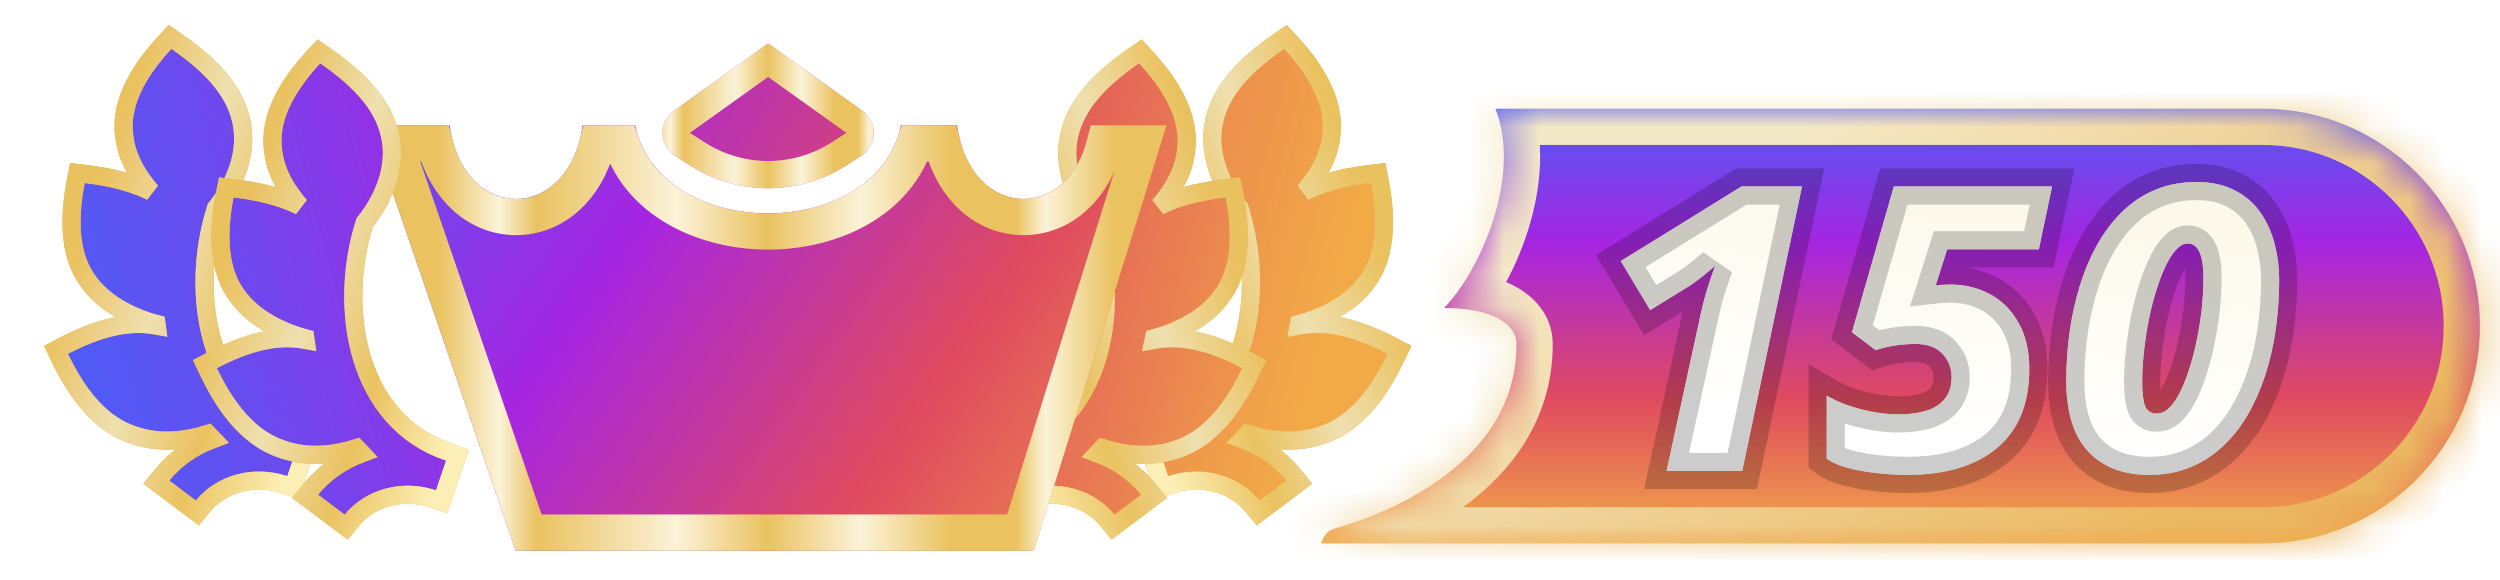 <svg width="69" height="16" viewBox="0 0 69 16" fill="none" xmlns="http://www.w3.org/2000/svg">
<path d="M3.437 3.819L3.437 3.819C3.411 3.632 3.372 3.302 3.506 2.847C3.638 2.395 3.935 1.838 4.546 1.177L4.694 1.017L4.872 1.141C5.91 1.861 6.564 2.596 6.691 3.521C6.767 4.07 6.626 4.575 6.446 4.966C6.282 5.325 6.079 5.601 5.959 5.75C5.584 6.928 5.527 8.299 5.882 9.48C6.239 10.67 7.008 11.654 8.285 12.084L8.292 12.087L8.3 12.09L8.301 12.09L8.519 12.179L8.444 12.402L8.166 13.222L8.086 13.458L7.849 13.379C7.014 13.098 6.112 13.346 5.599 13.973L5.447 14.159L5.255 14.015L4.522 13.463L4.314 13.307L4.478 13.105C4.849 12.652 5.332 12.322 5.868 12.122C5.822 12.075 5.776 12.027 5.732 11.978C5.242 12.133 4.481 12.277 3.719 12.021C3.533 11.959 3.209 11.843 2.832 11.525C2.458 11.208 2.043 10.702 1.649 9.874L1.546 9.656L1.76 9.544C2.707 9.054 3.529 8.839 4.324 8.986C4.322 8.971 4.319 8.957 4.317 8.942C4.235 8.921 4.146 8.895 4.049 8.862C3.573 8.702 2.927 8.395 2.498 7.848C2.376 7.692 2.182 7.423 2.068 6.963C1.954 6.507 1.922 5.878 2.092 5.004L2.136 4.775L2.367 4.803C3.215 4.904 3.787 5.095 4.173 5.289C3.852 4.924 3.52 4.418 3.437 3.819Z" fill="white"/>
<path d="M3.437 3.819L3.437 3.819C3.411 3.632 3.372 3.302 3.506 2.847C3.638 2.395 3.935 1.838 4.546 1.177L4.694 1.017L4.872 1.141C5.91 1.861 6.564 2.596 6.691 3.521C6.767 4.07 6.626 4.575 6.446 4.966C6.282 5.325 6.079 5.601 5.959 5.75C5.584 6.928 5.527 8.299 5.882 9.48C6.239 10.67 7.008 11.654 8.285 12.084L8.292 12.087L8.3 12.09L8.301 12.09L8.519 12.179L8.444 12.402L8.166 13.222L8.086 13.458L7.849 13.379C7.014 13.098 6.112 13.346 5.599 13.973L5.447 14.159L5.255 14.015L4.522 13.463L4.314 13.307L4.478 13.105C4.849 12.652 5.332 12.322 5.868 12.122C5.822 12.075 5.776 12.027 5.732 11.978C5.242 12.133 4.481 12.277 3.719 12.021C3.533 11.959 3.209 11.843 2.832 11.525C2.458 11.208 2.043 10.702 1.649 9.874L1.546 9.656L1.76 9.544C2.707 9.054 3.529 8.839 4.324 8.986C4.322 8.971 4.319 8.957 4.317 8.942C4.235 8.921 4.146 8.895 4.049 8.862C3.573 8.702 2.927 8.395 2.498 7.848C2.376 7.692 2.182 7.423 2.068 6.963C1.954 6.507 1.922 5.878 2.092 5.004L2.136 4.775L2.367 4.803C3.215 4.904 3.787 5.095 4.173 5.289C3.852 4.924 3.52 4.418 3.437 3.819Z" fill="url(#paint0_linear_28995_7452)"/>
<path d="M3.437 3.819L3.437 3.819C3.411 3.632 3.372 3.302 3.506 2.847C3.638 2.395 3.935 1.838 4.546 1.177L4.694 1.017L4.872 1.141C5.91 1.861 6.564 2.596 6.691 3.521C6.767 4.07 6.626 4.575 6.446 4.966C6.282 5.325 6.079 5.601 5.959 5.75C5.584 6.928 5.527 8.299 5.882 9.48C6.239 10.67 7.008 11.654 8.285 12.084L8.292 12.087L8.3 12.09L8.301 12.09L8.519 12.179L8.444 12.402L8.166 13.222L8.086 13.458L7.849 13.379C7.014 13.098 6.112 13.346 5.599 13.973L5.447 14.159L5.255 14.015L4.522 13.463L4.314 13.307L4.478 13.105C4.849 12.652 5.332 12.322 5.868 12.122C5.822 12.075 5.776 12.027 5.732 11.978C5.242 12.133 4.481 12.277 3.719 12.021C3.533 11.959 3.209 11.843 2.832 11.525C2.458 11.208 2.043 10.702 1.649 9.874L1.546 9.656L1.76 9.544C2.707 9.054 3.529 8.839 4.324 8.986C4.322 8.971 4.319 8.957 4.317 8.942C4.235 8.921 4.146 8.895 4.049 8.862C3.573 8.702 2.927 8.395 2.498 7.848C2.376 7.692 2.182 7.423 2.068 6.963C1.954 6.507 1.922 5.878 2.092 5.004L2.136 4.775L2.367 4.803C3.215 4.904 3.787 5.095 4.173 5.289C3.852 4.924 3.52 4.418 3.437 3.819Z" stroke="#E3B544" stroke-width="0.5"/>
<path d="M3.437 3.819L3.437 3.819C3.411 3.632 3.372 3.302 3.506 2.847C3.638 2.395 3.935 1.838 4.546 1.177L4.694 1.017L4.872 1.141C5.91 1.861 6.564 2.596 6.691 3.521C6.767 4.07 6.626 4.575 6.446 4.966C6.282 5.325 6.079 5.601 5.959 5.75C5.584 6.928 5.527 8.299 5.882 9.48C6.239 10.67 7.008 11.654 8.285 12.084L8.292 12.087L8.3 12.09L8.301 12.09L8.519 12.179L8.444 12.402L8.166 13.222L8.086 13.458L7.849 13.379C7.014 13.098 6.112 13.346 5.599 13.973L5.447 14.159L5.255 14.015L4.522 13.463L4.314 13.307L4.478 13.105C4.849 12.652 5.332 12.322 5.868 12.122C5.822 12.075 5.776 12.027 5.732 11.978C5.242 12.133 4.481 12.277 3.719 12.021C3.533 11.959 3.209 11.843 2.832 11.525C2.458 11.208 2.043 10.702 1.649 9.874L1.546 9.656L1.76 9.544C2.707 9.054 3.529 8.839 4.324 8.986C4.322 8.971 4.319 8.957 4.317 8.942C4.235 8.921 4.146 8.895 4.049 8.862C3.573 8.702 2.927 8.395 2.498 7.848C2.376 7.692 2.182 7.423 2.068 6.963C1.954 6.507 1.922 5.878 2.092 5.004L2.136 4.775L2.367 4.803C3.215 4.904 3.787 5.095 4.173 5.289C3.852 4.924 3.52 4.418 3.437 3.819Z" stroke="url(#paint1_linear_28995_7452)" stroke-width="0.5"/>
<path d="M36.734 3.819L36.734 3.819C36.76 3.632 36.799 3.302 36.665 2.847C36.533 2.395 36.237 1.838 35.625 1.177L35.477 1.017L35.299 1.141C34.261 1.861 33.607 2.596 33.48 3.521C33.404 4.07 33.546 4.575 33.725 4.966C33.89 5.325 34.092 5.601 34.213 5.75C34.587 6.928 34.644 8.299 34.289 9.48C33.932 10.67 33.163 11.654 31.886 12.084L31.879 12.087L31.872 12.09L31.87 12.09L31.652 12.179L31.728 12.402L32.005 13.222L32.086 13.458L32.322 13.379C33.157 13.098 34.06 13.346 34.572 13.973L34.724 14.159L34.916 14.015L35.65 13.463L35.858 13.307L35.693 13.105C35.323 12.652 34.839 12.322 34.304 12.122C34.35 12.075 34.395 12.027 34.439 11.978C34.929 12.133 35.691 12.277 36.452 12.021C36.638 11.959 36.962 11.843 37.339 11.525C37.714 11.208 38.129 10.702 38.522 9.874L38.626 9.656L38.411 9.544C37.464 9.054 36.643 8.839 35.847 8.986C35.85 8.971 35.852 8.957 35.855 8.942C35.937 8.921 36.026 8.895 36.122 8.862C36.598 8.702 37.245 8.395 37.673 7.848C37.795 7.692 37.989 7.423 38.104 6.963C38.217 6.507 38.249 5.878 38.08 5.004L38.035 4.775L37.805 4.803C36.956 4.904 36.385 5.095 35.998 5.289C36.32 4.924 36.652 4.418 36.734 3.819Z" fill="white"/>
<path d="M36.734 3.819L36.734 3.819C36.76 3.632 36.799 3.302 36.665 2.847C36.533 2.395 36.237 1.838 35.625 1.177L35.477 1.017L35.299 1.141C34.261 1.861 33.607 2.596 33.48 3.521C33.404 4.07 33.546 4.575 33.725 4.966C33.89 5.325 34.092 5.601 34.213 5.75C34.587 6.928 34.644 8.299 34.289 9.48C33.932 10.67 33.163 11.654 31.886 12.084L31.879 12.087L31.872 12.09L31.87 12.09L31.652 12.179L31.728 12.402L32.005 13.222L32.086 13.458L32.322 13.379C33.157 13.098 34.06 13.346 34.572 13.973L34.724 14.159L34.916 14.015L35.65 13.463L35.858 13.307L35.693 13.105C35.323 12.652 34.839 12.322 34.304 12.122C34.35 12.075 34.395 12.027 34.439 11.978C34.929 12.133 35.691 12.277 36.452 12.021C36.638 11.959 36.962 11.843 37.339 11.525C37.714 11.208 38.129 10.702 38.522 9.874L38.626 9.656L38.411 9.544C37.464 9.054 36.643 8.839 35.847 8.986C35.85 8.971 35.852 8.957 35.855 8.942C35.937 8.921 36.026 8.895 36.122 8.862C36.598 8.702 37.245 8.395 37.673 7.848C37.795 7.692 37.989 7.423 38.104 6.963C38.217 6.507 38.249 5.878 38.08 5.004L38.035 4.775L37.805 4.803C36.956 4.904 36.385 5.095 35.998 5.289C36.32 4.924 36.652 4.418 36.734 3.819Z" fill="url(#paint2_linear_28995_7452)"/>
<path d="M36.734 3.819L36.734 3.819C36.76 3.632 36.799 3.302 36.665 2.847C36.533 2.395 36.237 1.838 35.625 1.177L35.477 1.017L35.299 1.141C34.261 1.861 33.607 2.596 33.48 3.521C33.404 4.07 33.546 4.575 33.725 4.966C33.89 5.325 34.092 5.601 34.213 5.75C34.587 6.928 34.644 8.299 34.289 9.48C33.932 10.67 33.163 11.654 31.886 12.084L31.879 12.087L31.872 12.09L31.87 12.09L31.652 12.179L31.728 12.402L32.005 13.222L32.086 13.458L32.322 13.379C33.157 13.098 34.06 13.346 34.572 13.973L34.724 14.159L34.916 14.015L35.65 13.463L35.858 13.307L35.693 13.105C35.323 12.652 34.839 12.322 34.304 12.122C34.35 12.075 34.395 12.027 34.439 11.978C34.929 12.133 35.691 12.277 36.452 12.021C36.638 11.959 36.962 11.843 37.339 11.525C37.714 11.208 38.129 10.702 38.522 9.874L38.626 9.656L38.411 9.544C37.464 9.054 36.643 8.839 35.847 8.986C35.85 8.971 35.852 8.957 35.855 8.942C35.937 8.921 36.026 8.895 36.122 8.862C36.598 8.702 37.245 8.395 37.673 7.848C37.795 7.692 37.989 7.423 38.104 6.963C38.217 6.507 38.249 5.878 38.08 5.004L38.035 4.775L37.805 4.803C36.956 4.904 36.385 5.095 35.998 5.289C36.32 4.924 36.652 4.418 36.734 3.819Z" fill="url(#paint3_linear_28995_7452)"/>
<path d="M36.734 3.819L36.734 3.819C36.76 3.632 36.799 3.302 36.665 2.847C36.533 2.395 36.237 1.838 35.625 1.177L35.477 1.017L35.299 1.141C34.261 1.861 33.607 2.596 33.48 3.521C33.404 4.07 33.546 4.575 33.725 4.966C33.89 5.325 34.092 5.601 34.213 5.75C34.587 6.928 34.644 8.299 34.289 9.48C33.932 10.67 33.163 11.654 31.886 12.084L31.879 12.087L31.872 12.09L31.87 12.09L31.652 12.179L31.728 12.402L32.005 13.222L32.086 13.458L32.322 13.379C33.157 13.098 34.06 13.346 34.572 13.973L34.724 14.159L34.916 14.015L35.65 13.463L35.858 13.307L35.693 13.105C35.323 12.652 34.839 12.322 34.304 12.122C34.35 12.075 34.395 12.027 34.439 11.978C34.929 12.133 35.691 12.277 36.452 12.021C36.638 11.959 36.962 11.843 37.339 11.525C37.714 11.208 38.129 10.702 38.522 9.874L38.626 9.656L38.411 9.544C37.464 9.054 36.643 8.839 35.847 8.986C35.85 8.971 35.852 8.957 35.855 8.942C35.937 8.921 36.026 8.895 36.122 8.862C36.598 8.702 37.245 8.395 37.673 7.848C37.795 7.692 37.989 7.423 38.104 6.963C38.217 6.507 38.249 5.878 38.08 5.004L38.035 4.775L37.805 4.803C36.956 4.904 36.385 5.095 35.998 5.289C36.32 4.924 36.652 4.418 36.734 3.819Z" stroke="#E3B544" stroke-width="0.5"/>
<path d="M36.734 3.819L36.734 3.819C36.76 3.632 36.799 3.302 36.665 2.847C36.533 2.395 36.237 1.838 35.625 1.177L35.477 1.017L35.299 1.141C34.261 1.861 33.607 2.596 33.48 3.521C33.404 4.07 33.546 4.575 33.725 4.966C33.89 5.325 34.092 5.601 34.213 5.75C34.587 6.928 34.644 8.299 34.289 9.48C33.932 10.67 33.163 11.654 31.886 12.084L31.879 12.087L31.872 12.09L31.87 12.09L31.652 12.179L31.728 12.402L32.005 13.222L32.086 13.458L32.322 13.379C33.157 13.098 34.06 13.346 34.572 13.973L34.724 14.159L34.916 14.015L35.65 13.463L35.858 13.307L35.693 13.105C35.323 12.652 34.839 12.322 34.304 12.122C34.35 12.075 34.395 12.027 34.439 11.978C34.929 12.133 35.691 12.277 36.452 12.021C36.638 11.959 36.962 11.843 37.339 11.525C37.714 11.208 38.129 10.702 38.522 9.874L38.626 9.656L38.411 9.544C37.464 9.054 36.643 8.839 35.847 8.986C35.85 8.971 35.852 8.957 35.855 8.942C35.937 8.921 36.026 8.895 36.122 8.862C36.598 8.702 37.245 8.395 37.673 7.848C37.795 7.692 37.989 7.423 38.104 6.963C38.217 6.507 38.249 5.878 38.08 5.004L38.035 4.775L37.805 4.803C36.956 4.904 36.385 5.095 35.998 5.289C36.32 4.924 36.652 4.418 36.734 3.819Z" stroke="url(#paint4_linear_28995_7452)" stroke-width="0.5"/>
<path d="M32.729 4.217L32.729 4.217C32.755 4.031 32.793 3.701 32.66 3.245C32.528 2.794 32.232 2.237 31.62 1.576L31.473 1.417L31.294 1.541C30.257 2.26 29.604 2.995 29.477 3.919C29.401 4.468 29.542 4.972 29.722 5.363C29.886 5.721 30.088 5.998 30.209 6.147C30.583 7.324 30.64 8.694 30.285 9.874C29.928 11.063 29.16 12.047 27.884 12.476L27.877 12.479L27.869 12.482L27.868 12.482L27.65 12.571L27.725 12.794L28.003 13.613L28.083 13.85L28.32 13.77C29.154 13.489 30.056 13.737 30.568 14.364L30.72 14.55L30.912 14.405L31.645 13.854L31.853 13.698L31.688 13.496C31.318 13.043 30.835 12.714 30.3 12.514C30.346 12.467 30.391 12.419 30.435 12.37C30.925 12.525 31.686 12.669 32.447 12.413C32.633 12.351 32.956 12.235 33.333 11.917C33.707 11.601 34.122 11.095 34.515 10.267L34.619 10.049L34.404 9.938C33.458 9.448 32.637 9.233 31.842 9.38C31.845 9.366 31.847 9.351 31.85 9.337C31.932 9.315 32.021 9.289 32.117 9.257C32.593 9.097 33.239 8.789 33.667 8.243C33.789 8.088 33.983 7.819 34.097 7.359C34.211 6.903 34.243 6.275 34.073 5.401L34.029 5.173L33.798 5.2C32.951 5.301 32.38 5.491 31.994 5.685C32.315 5.32 32.647 4.816 32.729 4.217Z" fill="white"/>
<path d="M32.729 4.217L32.729 4.217C32.755 4.031 32.793 3.701 32.66 3.245C32.528 2.794 32.232 2.237 31.62 1.576L31.473 1.417L31.294 1.541C30.257 2.26 29.604 2.995 29.477 3.919C29.401 4.468 29.542 4.972 29.722 5.363C29.886 5.721 30.088 5.998 30.209 6.147C30.583 7.324 30.64 8.694 30.285 9.874C29.928 11.063 29.16 12.047 27.884 12.476L27.877 12.479L27.869 12.482L27.868 12.482L27.65 12.571L27.725 12.794L28.003 13.613L28.083 13.85L28.32 13.77C29.154 13.489 30.056 13.737 30.568 14.364L30.72 14.55L30.912 14.405L31.645 13.854L31.853 13.698L31.688 13.496C31.318 13.043 30.835 12.714 30.3 12.514C30.346 12.467 30.391 12.419 30.435 12.37C30.925 12.525 31.686 12.669 32.447 12.413C32.633 12.351 32.956 12.235 33.333 11.917C33.707 11.601 34.122 11.095 34.515 10.267L34.619 10.049L34.404 9.938C33.458 9.448 32.637 9.233 31.842 9.38C31.845 9.366 31.847 9.351 31.85 9.337C31.932 9.315 32.021 9.289 32.117 9.257C32.593 9.097 33.239 8.789 33.667 8.243C33.789 8.088 33.983 7.819 34.097 7.359C34.211 6.903 34.243 6.275 34.073 5.401L34.029 5.173L33.798 5.2C32.951 5.301 32.38 5.491 31.994 5.685C32.315 5.32 32.647 4.816 32.729 4.217Z" fill="url(#paint5_linear_28995_7452)"/>
<path d="M32.729 4.217L32.729 4.217C32.755 4.031 32.793 3.701 32.66 3.245C32.528 2.794 32.232 2.237 31.62 1.576L31.473 1.417L31.294 1.541C30.257 2.26 29.604 2.995 29.477 3.919C29.401 4.468 29.542 4.972 29.722 5.363C29.886 5.721 30.088 5.998 30.209 6.147C30.583 7.324 30.64 8.694 30.285 9.874C29.928 11.063 29.16 12.047 27.884 12.476L27.877 12.479L27.869 12.482L27.868 12.482L27.65 12.571L27.725 12.794L28.003 13.613L28.083 13.85L28.32 13.77C29.154 13.489 30.056 13.737 30.568 14.364L30.72 14.55L30.912 14.405L31.645 13.854L31.853 13.698L31.688 13.496C31.318 13.043 30.835 12.714 30.3 12.514C30.346 12.467 30.391 12.419 30.435 12.37C30.925 12.525 31.686 12.669 32.447 12.413C32.633 12.351 32.956 12.235 33.333 11.917C33.707 11.601 34.122 11.095 34.515 10.267L34.619 10.049L34.404 9.938C33.458 9.448 32.637 9.233 31.842 9.38C31.845 9.366 31.847 9.351 31.85 9.337C31.932 9.315 32.021 9.289 32.117 9.257C32.593 9.097 33.239 8.789 33.667 8.243C33.789 8.088 33.983 7.819 34.097 7.359C34.211 6.903 34.243 6.275 34.073 5.401L34.029 5.173L33.798 5.2C32.951 5.301 32.38 5.491 31.994 5.685C32.315 5.32 32.647 4.816 32.729 4.217Z" fill="url(#paint6_linear_28995_7452)"/>
<path d="M32.729 4.217L32.729 4.217C32.755 4.031 32.793 3.701 32.66 3.245C32.528 2.794 32.232 2.237 31.62 1.576L31.473 1.417L31.294 1.541C30.257 2.26 29.604 2.995 29.477 3.919C29.401 4.468 29.542 4.972 29.722 5.363C29.886 5.721 30.088 5.998 30.209 6.147C30.583 7.324 30.64 8.694 30.285 9.874C29.928 11.063 29.16 12.047 27.884 12.476L27.877 12.479L27.869 12.482L27.868 12.482L27.65 12.571L27.725 12.794L28.003 13.613L28.083 13.85L28.32 13.77C29.154 13.489 30.056 13.737 30.568 14.364L30.72 14.55L30.912 14.405L31.645 13.854L31.853 13.698L31.688 13.496C31.318 13.043 30.835 12.714 30.3 12.514C30.346 12.467 30.391 12.419 30.435 12.37C30.925 12.525 31.686 12.669 32.447 12.413C32.633 12.351 32.956 12.235 33.333 11.917C33.707 11.601 34.122 11.095 34.515 10.267L34.619 10.049L34.404 9.938C33.458 9.448 32.637 9.233 31.842 9.38C31.845 9.366 31.847 9.351 31.85 9.337C31.932 9.315 32.021 9.289 32.117 9.257C32.593 9.097 33.239 8.789 33.667 8.243C33.789 8.088 33.983 7.819 34.097 7.359C34.211 6.903 34.243 6.275 34.073 5.401L34.029 5.173L33.798 5.2C32.951 5.301 32.38 5.491 31.994 5.685C32.315 5.32 32.647 4.816 32.729 4.217Z" stroke="#E3B544" stroke-width="0.5"/>
<path d="M32.729 4.217L32.729 4.217C32.755 4.031 32.793 3.701 32.66 3.245C32.528 2.794 32.232 2.237 31.62 1.576L31.473 1.417L31.294 1.541C30.257 2.26 29.604 2.995 29.477 3.919C29.401 4.468 29.542 4.972 29.722 5.363C29.886 5.721 30.088 5.998 30.209 6.147C30.583 7.324 30.64 8.694 30.285 9.874C29.928 11.063 29.16 12.047 27.884 12.476L27.877 12.479L27.869 12.482L27.868 12.482L27.65 12.571L27.725 12.794L28.003 13.613L28.083 13.85L28.32 13.77C29.154 13.489 30.056 13.737 30.568 14.364L30.72 14.55L30.912 14.405L31.645 13.854L31.853 13.698L31.688 13.496C31.318 13.043 30.835 12.714 30.3 12.514C30.346 12.467 30.391 12.419 30.435 12.37C30.925 12.525 31.686 12.669 32.447 12.413C32.633 12.351 32.956 12.235 33.333 11.917C33.707 11.601 34.122 11.095 34.515 10.267L34.619 10.049L34.404 9.938C33.458 9.448 32.637 9.233 31.842 9.38C31.845 9.366 31.847 9.351 31.85 9.337C31.932 9.315 32.021 9.289 32.117 9.257C32.593 9.097 33.239 8.789 33.667 8.243C33.789 8.088 33.983 7.819 34.097 7.359C34.211 6.903 34.243 6.275 34.073 5.401L34.029 5.173L33.798 5.2C32.951 5.301 32.38 5.491 31.994 5.685C32.315 5.32 32.647 4.816 32.729 4.217Z" stroke="url(#paint7_linear_28995_7452)" stroke-width="0.5"/>
<g filter="url(#filter0_di_28995_7452)">
<path d="M29.881 3.258H32L28.333 15H14.033L10 3.258H12.211C12.578 5.968 15.511 5.968 15.878 3.258H17.333C18 6.5 24 6.5 24.667 3.258H26.215C26.581 5.968 29.515 5.968 29.881 3.258Z" fill="url(#paint8_linear_28995_7452)"/>
<path d="M28.048 5.79C29.077 5.79 29.976 5.031 30.294 3.758H31.32L27.966 14.5H14.39L10.7 3.758H11.798C12.117 5.031 13.016 5.79 14.044 5.79C15.073 5.79 15.972 5.031 16.291 3.758H16.952C17.525 5.437 19.35 6.19 21 6.19C22.65 6.19 24.475 5.437 25.048 3.758H25.802C26.12 5.031 27.02 5.79 28.048 5.79Z" stroke="url(#paint9_linear_28995_7452)"/>
</g>
<g filter="url(#filter1_di_28995_7452)">
<path d="M23.6 2.857L21 1L18.4 2.857C17.969 3.165 17.985 3.812 18.43 4.098L18.837 4.359C20.155 5.207 21.845 5.207 23.163 4.359L23.57 4.098C24.015 3.812 24.031 3.165 23.6 2.857Z" fill="url(#paint10_linear_28995_7452)"/>
<path d="M18.618 3.162L21 1.461L23.382 3.162C23.598 3.316 23.59 3.639 23.367 3.783L22.96 4.044C21.766 4.812 20.234 4.812 19.04 4.044L18.633 3.783C18.41 3.639 18.402 3.316 18.618 3.162Z" stroke="url(#paint11_linear_28995_7452)" stroke-opacity="0.72" stroke-width="0.75"/>
<path d="M18.618 3.162L21 1.461L23.382 3.162C23.598 3.316 23.59 3.639 23.367 3.783L22.96 4.044C21.766 4.812 20.234 4.812 19.04 4.044L18.633 3.783C18.41 3.639 18.402 3.316 18.618 3.162Z" stroke="url(#paint12_linear_28995_7452)" stroke-width="0.75"/>
</g>
<mask id="path-8-inside-1_28995_7452" fill="white">
<path fill-rule="evenodd" clip-rule="evenodd" d="M36.462 15H62.445C65.758 15 68.445 12.314 68.445 9C68.445 5.686 65.758 3 62.445 3H41.273C42.014 4.881 40.839 7.497 39.855 8.5C41.108 8.5 41.855 8.901 41.855 9.5C41.855 13.096 37.567 14.38 36.843 14.584C36.658 14.636 36.528 14.782 36.462 15Z"/>
</mask>
<path fill-rule="evenodd" clip-rule="evenodd" d="M36.462 15H62.445C65.758 15 68.445 12.314 68.445 9C68.445 5.686 65.758 3 62.445 3H41.273C42.014 4.881 40.839 7.497 39.855 8.5C41.108 8.5 41.855 8.901 41.855 9.5C41.855 13.096 37.567 14.38 36.843 14.584C36.658 14.636 36.528 14.782 36.462 15Z" fill="url(#paint13_linear_28995_7452)"/>
<path d="M36.462 15L35.504 14.714L35.12 16H36.462V15ZM41.273 3V2H39.803L40.342 3.367L41.273 3ZM39.855 8.5L39.141 7.799L37.471 9.5H39.855V8.5ZM36.843 14.584L37.114 15.547H37.114L36.843 14.584ZM62.445 14H36.462V16H62.445V14ZM67.445 9C67.445 11.761 65.206 14 62.445 14V16C66.311 16 69.445 12.866 69.445 9H67.445ZM62.445 4C65.206 4 67.445 6.239 67.445 9H69.445C69.445 5.134 66.311 2 62.445 2V4ZM41.273 4H62.445V2H41.273V4ZM40.342 3.367C40.594 4.006 40.547 4.871 40.258 5.775C39.971 6.674 39.502 7.432 39.141 7.799L40.568 9.201C41.192 8.565 41.803 7.514 42.164 6.384C42.523 5.259 42.693 3.875 42.203 2.633L40.342 3.367ZM39.855 9.5C40.395 9.5 40.72 9.589 40.87 9.666C40.94 9.702 40.937 9.716 40.913 9.683C40.881 9.64 40.855 9.572 40.855 9.5H42.855C42.855 8.702 42.331 8.166 41.779 7.884C41.243 7.611 40.568 7.5 39.855 7.5V9.5ZM40.855 9.5C40.855 10.837 40.076 11.79 39.056 12.489C38.031 13.191 36.905 13.528 36.571 13.622L37.114 15.547C37.505 15.437 38.886 15.029 40.185 14.139C41.49 13.246 42.855 11.759 42.855 9.5H40.855ZM36.571 13.622C35.981 13.789 35.642 14.251 35.504 14.714L37.421 15.286C37.419 15.292 37.403 15.342 37.347 15.403C37.287 15.469 37.205 15.521 37.114 15.547L36.571 13.622Z" fill="url(#paint14_linear_28995_7452)" mask="url(#path-8-inside-1_28995_7452)"/>
<g filter="url(#filter2_d_28995_7452)">
<path d="M45.997 13L46.931 8.709C46.96 8.572 46.996 8.422 47.039 8.257C47.085 8.089 47.135 7.924 47.189 7.763C47.243 7.598 47.293 7.455 47.339 7.333C47.236 7.427 47.114 7.529 46.974 7.64C46.838 7.747 46.725 7.829 46.636 7.887L45.545 8.558L44.734 7.205L48.065 5.147H49.735L48.086 13H45.997ZM52.641 13.107C52.376 13.107 52.096 13.091 51.803 13.059C51.513 13.027 51.244 12.979 50.997 12.914C50.75 12.846 50.557 12.762 50.417 12.662V10.921C50.682 11.075 50.997 11.201 51.362 11.297C51.731 11.39 52.07 11.437 52.377 11.437C52.614 11.437 52.823 11.417 53.006 11.378C53.192 11.338 53.348 11.278 53.473 11.195C53.602 11.109 53.699 11.002 53.763 10.873C53.831 10.744 53.865 10.588 53.865 10.406C53.865 10.159 53.781 9.946 53.613 9.767C53.448 9.584 53.197 9.493 52.861 9.493C52.675 9.493 52.48 9.509 52.276 9.541C52.075 9.573 51.907 9.614 51.771 9.665L51.115 9.17L52.27 5.147H56.637L56.272 6.882H53.742L53.425 7.876C53.518 7.865 53.597 7.86 53.661 7.86C53.729 7.856 53.785 7.854 53.828 7.854C54.232 7.854 54.599 7.944 54.929 8.123C55.258 8.302 55.52 8.565 55.713 8.913C55.91 9.256 56.008 9.681 56.008 10.185C56.008 10.68 55.93 11.111 55.772 11.48C55.614 11.845 55.387 12.148 55.09 12.388C54.796 12.628 54.442 12.808 54.026 12.93C53.615 13.048 53.153 13.107 52.641 13.107ZM59.317 13.107C58.597 13.107 58.035 12.891 57.63 12.457C57.229 12.024 57.029 11.373 57.029 10.502C57.029 10.058 57.059 9.616 57.12 9.176C57.181 8.732 57.274 8.306 57.4 7.897C57.525 7.489 57.684 7.111 57.877 6.764C58.071 6.417 58.3 6.112 58.565 5.851C58.83 5.59 59.133 5.387 59.473 5.244C59.816 5.097 60.198 5.024 60.617 5.024C61.036 5.024 61.39 5.101 61.68 5.255C61.974 5.405 62.21 5.609 62.389 5.867C62.568 6.125 62.699 6.415 62.781 6.737C62.864 7.056 62.905 7.384 62.905 7.72C62.905 8.193 62.873 8.655 62.808 9.106C62.744 9.554 62.645 9.978 62.513 10.379C62.38 10.78 62.216 11.147 62.019 11.48C61.822 11.813 61.589 12.101 61.32 12.345C61.055 12.588 60.756 12.776 60.423 12.909C60.09 13.041 59.722 13.107 59.317 13.107ZM59.526 11.415C59.652 11.415 59.77 11.36 59.881 11.249C59.992 11.134 60.094 10.98 60.187 10.787C60.284 10.59 60.37 10.366 60.445 10.116C60.524 9.865 60.59 9.6 60.644 9.321C60.701 9.041 60.744 8.762 60.773 8.483C60.801 8.2 60.816 7.931 60.816 7.677C60.816 7.373 60.782 7.138 60.713 6.974C60.645 6.805 60.533 6.721 60.375 6.721C60.268 6.721 60.162 6.778 60.058 6.893C59.954 7.008 59.856 7.163 59.763 7.36C59.67 7.557 59.584 7.785 59.505 8.042C59.426 8.297 59.358 8.567 59.301 8.854C59.247 9.136 59.204 9.423 59.172 9.713C59.14 10.003 59.124 10.28 59.124 10.545C59.124 10.843 59.151 11.063 59.204 11.206C59.261 11.346 59.369 11.415 59.526 11.415Z" fill="white"/>
<path d="M45.997 13L46.931 8.709C46.96 8.572 46.996 8.422 47.039 8.257C47.085 8.089 47.135 7.924 47.189 7.763C47.243 7.598 47.293 7.455 47.339 7.333C47.236 7.427 47.114 7.529 46.974 7.64C46.838 7.747 46.725 7.829 46.636 7.887L45.545 8.558L44.734 7.205L48.065 5.147H49.735L48.086 13H45.997ZM52.641 13.107C52.376 13.107 52.096 13.091 51.803 13.059C51.513 13.027 51.244 12.979 50.997 12.914C50.75 12.846 50.557 12.762 50.417 12.662V10.921C50.682 11.075 50.997 11.201 51.362 11.297C51.731 11.39 52.07 11.437 52.377 11.437C52.614 11.437 52.823 11.417 53.006 11.378C53.192 11.338 53.348 11.278 53.473 11.195C53.602 11.109 53.699 11.002 53.763 10.873C53.831 10.744 53.865 10.588 53.865 10.406C53.865 10.159 53.781 9.946 53.613 9.767C53.448 9.584 53.197 9.493 52.861 9.493C52.675 9.493 52.48 9.509 52.276 9.541C52.075 9.573 51.907 9.614 51.771 9.665L51.115 9.17L52.27 5.147H56.637L56.272 6.882H53.742L53.425 7.876C53.518 7.865 53.597 7.86 53.661 7.86C53.729 7.856 53.785 7.854 53.828 7.854C54.232 7.854 54.599 7.944 54.929 8.123C55.258 8.302 55.52 8.565 55.713 8.913C55.91 9.256 56.008 9.681 56.008 10.185C56.008 10.68 55.93 11.111 55.772 11.48C55.614 11.845 55.387 12.148 55.09 12.388C54.796 12.628 54.442 12.808 54.026 12.93C53.615 13.048 53.153 13.107 52.641 13.107ZM59.317 13.107C58.597 13.107 58.035 12.891 57.63 12.457C57.229 12.024 57.029 11.373 57.029 10.502C57.029 10.058 57.059 9.616 57.12 9.176C57.181 8.732 57.274 8.306 57.4 7.897C57.525 7.489 57.684 7.111 57.877 6.764C58.071 6.417 58.3 6.112 58.565 5.851C58.83 5.59 59.133 5.387 59.473 5.244C59.816 5.097 60.198 5.024 60.617 5.024C61.036 5.024 61.39 5.101 61.68 5.255C61.974 5.405 62.21 5.609 62.389 5.867C62.568 6.125 62.699 6.415 62.781 6.737C62.864 7.056 62.905 7.384 62.905 7.72C62.905 8.193 62.873 8.655 62.808 9.106C62.744 9.554 62.645 9.978 62.513 10.379C62.38 10.78 62.216 11.147 62.019 11.48C61.822 11.813 61.589 12.101 61.32 12.345C61.055 12.588 60.756 12.776 60.423 12.909C60.09 13.041 59.722 13.107 59.317 13.107ZM59.526 11.415C59.652 11.415 59.77 11.36 59.881 11.249C59.992 11.134 60.094 10.98 60.187 10.787C60.284 10.59 60.37 10.366 60.445 10.116C60.524 9.865 60.59 9.6 60.644 9.321C60.701 9.041 60.744 8.762 60.773 8.483C60.801 8.2 60.816 7.931 60.816 7.677C60.816 7.373 60.782 7.138 60.713 6.974C60.645 6.805 60.533 6.721 60.375 6.721C60.268 6.721 60.162 6.778 60.058 6.893C59.954 7.008 59.856 7.163 59.763 7.36C59.67 7.557 59.584 7.785 59.505 8.042C59.426 8.297 59.358 8.567 59.301 8.854C59.247 9.136 59.204 9.423 59.172 9.713C59.14 10.003 59.124 10.28 59.124 10.545C59.124 10.843 59.151 11.063 59.204 11.206C59.261 11.346 59.369 11.415 59.526 11.415Z" fill="url(#paint15_linear_28995_7452)"/>
<path d="M45.997 13L45.508 12.894L45.376 13.5H45.997V13ZM46.931 8.709L47.42 8.815L47.42 8.812L46.931 8.709ZM47.039 8.257L46.557 8.124L46.555 8.131L47.039 8.257ZM47.189 7.763L47.663 7.921L47.664 7.918L47.189 7.763ZM47.339 7.333L47.806 7.512L47.006 6.961L47.339 7.333ZM46.974 7.64L47.284 8.032L47.285 8.031L46.974 7.64ZM46.636 7.887L46.898 8.313L46.905 8.308L46.636 7.887ZM45.545 8.558L45.117 8.815L45.377 9.249L45.808 8.984L45.545 8.558ZM44.734 7.205L44.472 6.779L44.052 7.038L44.306 7.462L44.734 7.205ZM48.065 5.147V4.647H47.922L47.802 4.722L48.065 5.147ZM49.735 5.147L50.224 5.25L50.351 4.647H49.735V5.147ZM48.086 13V13.5H48.492L48.575 13.103L48.086 13ZM46.485 13.106L47.42 8.815L46.443 8.602L45.508 12.894L46.485 13.106ZM47.42 8.812C47.447 8.685 47.481 8.542 47.522 8.384L46.555 8.131C46.51 8.302 46.472 8.46 46.442 8.605L47.42 8.812ZM47.52 8.391C47.565 8.23 47.612 8.074 47.663 7.921L46.715 7.605C46.658 7.775 46.605 7.948 46.557 8.124L47.52 8.391ZM47.664 7.918C47.716 7.759 47.764 7.624 47.806 7.512L46.872 7.155C46.822 7.287 46.769 7.438 46.714 7.608L47.664 7.918ZM47.006 6.961C46.911 7.046 46.797 7.142 46.663 7.248L47.285 8.031C47.431 7.916 47.56 7.807 47.673 7.706L47.006 6.961ZM46.664 7.247C46.534 7.35 46.436 7.421 46.366 7.466L46.905 8.308C47.015 8.238 47.142 8.144 47.284 8.032L46.664 7.247ZM46.374 7.461L45.283 8.132L45.808 8.984L46.898 8.312L46.374 7.461ZM45.974 8.301L45.163 6.948L44.306 7.462L45.117 8.815L45.974 8.301ZM44.997 7.63L48.327 5.573L47.802 4.722L44.472 6.779L44.997 7.63ZM48.065 5.647H49.735V4.647H48.065V5.647ZM49.246 5.045L47.597 12.897L48.575 13.103L50.224 5.25L49.246 5.045ZM48.086 12.5H45.997V13.5H48.086V12.5ZM51.803 13.059L51.748 13.556L51.748 13.556L51.803 13.059ZM50.997 12.914L50.864 13.396L50.871 13.398L50.997 12.914ZM50.417 12.662H49.917V12.918L50.125 13.068L50.417 12.662ZM50.417 10.921L50.668 10.489L49.917 10.053V10.921H50.417ZM51.362 11.297L51.234 11.781L51.24 11.782L51.362 11.297ZM53.006 11.378L52.902 10.889L52.901 10.889L53.006 11.378ZM53.473 11.195L53.748 11.613L53.751 11.611L53.473 11.195ZM53.763 10.873L53.321 10.64L53.316 10.649L53.763 10.873ZM53.613 9.767L53.242 10.102L53.248 10.109L53.613 9.767ZM52.276 9.541L52.197 9.047L52.196 9.047L52.276 9.541ZM51.771 9.665L51.469 10.064L51.687 10.228L51.943 10.134L51.771 9.665ZM51.115 9.17L50.635 9.032L50.54 9.363L50.814 9.57L51.115 9.17ZM52.27 5.147V4.647H51.893L51.789 5.01L52.27 5.147ZM56.637 5.147L57.126 5.25L57.253 4.647H56.637V5.147ZM56.272 6.882V7.382H56.677L56.761 6.985L56.272 6.882ZM53.742 6.882V6.382H53.376L53.265 6.73L53.742 6.882ZM53.425 7.876L52.949 7.724L52.713 8.461L53.482 8.373L53.425 7.876ZM53.661 7.86V8.36H53.674L53.688 8.359L53.661 7.86ZM55.713 8.913L55.276 9.156L55.279 9.161L55.713 8.913ZM55.772 11.48L56.231 11.678L56.232 11.676L55.772 11.48ZM55.09 12.388L54.776 11.999L54.773 12.001L55.09 12.388ZM54.026 12.93L54.164 13.411L54.167 13.41L54.026 12.93ZM52.641 12.607C52.396 12.607 52.135 12.592 51.857 12.562L51.748 13.556C52.058 13.59 52.356 13.607 52.641 13.607V12.607ZM51.858 12.562C51.589 12.532 51.344 12.488 51.123 12.43L50.871 13.398C51.144 13.469 51.437 13.521 51.748 13.556L51.858 12.562ZM51.13 12.432C50.915 12.373 50.783 12.309 50.709 12.255L50.125 13.068C50.331 13.215 50.586 13.319 50.864 13.396L51.13 12.432ZM50.917 12.662V10.921H49.917V12.662H50.917ZM50.166 11.354C50.477 11.535 50.836 11.675 51.234 11.781L51.49 10.814C51.159 10.726 50.887 10.616 50.668 10.489L50.166 11.354ZM51.24 11.782C51.64 11.883 52.02 11.937 52.377 11.937V10.937C52.119 10.937 51.822 10.898 51.485 10.813L51.24 11.782ZM52.377 11.937C52.64 11.937 52.886 11.915 53.111 11.867L52.901 10.889C52.76 10.919 52.587 10.937 52.377 10.937V11.937ZM53.109 11.867C53.341 11.818 53.558 11.738 53.748 11.613L53.199 10.777C53.137 10.818 53.043 10.859 52.902 10.889L53.109 11.867ZM53.751 11.611C53.946 11.481 54.104 11.309 54.211 11.097L53.316 10.649C53.293 10.695 53.258 10.738 53.196 10.779L53.751 11.611ZM54.205 11.106C54.32 10.89 54.365 10.65 54.365 10.406H53.365C53.365 10.527 53.343 10.599 53.321 10.64L54.205 11.106ZM54.365 10.406C54.365 10.032 54.233 9.696 53.977 9.424L53.248 10.109C53.329 10.195 53.365 10.285 53.365 10.406H54.365ZM53.984 9.432C53.694 9.109 53.285 8.993 52.861 8.993V9.993C53.11 9.993 53.203 10.059 53.242 10.101L53.984 9.432ZM52.861 8.993C52.646 8.993 52.425 9.011 52.197 9.047L52.353 10.035C52.535 10.006 52.703 9.993 52.861 9.993V8.993ZM52.196 9.047C51.975 9.083 51.773 9.131 51.598 9.195L51.943 10.134C52.04 10.098 52.175 10.064 52.355 10.035L52.196 9.047ZM52.072 9.265L51.416 8.771L50.814 9.57L51.469 10.064L52.072 9.265ZM51.596 9.308L52.751 5.285L51.789 5.01L50.635 9.032L51.596 9.308ZM52.27 5.647H56.637V4.647H52.27V5.647ZM56.148 5.044L55.782 6.779L56.761 6.985L57.126 5.25L56.148 5.044ZM56.272 6.382H53.742V7.382H56.272V6.382ZM53.265 6.73L52.949 7.724L53.901 8.028L54.218 7.034L53.265 6.73ZM53.482 8.373C53.564 8.363 53.622 8.36 53.661 8.36V7.36C53.571 7.36 53.472 7.367 53.368 7.379L53.482 8.373ZM53.688 8.359C53.751 8.356 53.797 8.354 53.828 8.354V7.354C53.772 7.354 53.707 7.357 53.635 7.361L53.688 8.359ZM53.828 8.354C54.156 8.354 54.44 8.426 54.69 8.562L55.167 7.684C54.759 7.462 54.309 7.354 53.828 7.354V8.354ZM54.69 8.562C54.931 8.693 55.126 8.886 55.276 9.156L56.15 8.669C55.913 8.244 55.585 7.911 55.167 7.684L54.69 8.562ZM55.279 9.161C55.422 9.411 55.508 9.744 55.508 10.185H56.508C56.508 9.617 56.397 9.102 56.147 8.664L55.279 9.161ZM55.508 10.185C55.508 10.627 55.438 10.989 55.312 11.284L56.232 11.676C56.421 11.233 56.508 10.732 56.508 10.185H55.508ZM55.313 11.282C55.186 11.576 55.007 11.812 54.776 11.999L55.404 12.777C55.767 12.484 56.043 12.115 56.231 11.678L55.313 11.282ZM54.773 12.001C54.538 12.193 54.246 12.345 53.886 12.45L54.167 13.41C54.638 13.272 55.054 13.063 55.406 12.775L54.773 12.001ZM53.889 12.45C53.529 12.553 53.115 12.607 52.641 12.607V13.607C53.191 13.607 53.7 13.544 54.164 13.411L53.889 12.45ZM57.63 12.457L57.264 12.797L57.265 12.799L57.63 12.457ZM57.12 9.176L57.615 9.244L57.615 9.244L57.12 9.176ZM57.4 7.897L56.922 7.751L57.4 7.897ZM59.473 5.244L59.667 5.705L59.669 5.704L59.473 5.244ZM61.68 5.255L61.446 5.697L61.452 5.7L61.68 5.255ZM62.781 6.737L62.297 6.861L62.297 6.862L62.781 6.737ZM62.808 9.106L63.303 9.177L63.303 9.177L62.808 9.106ZM62.513 10.379L62.038 10.222L62.513 10.379ZM62.019 11.48L61.588 11.226L62.019 11.48ZM61.32 12.345L60.984 11.974L60.982 11.977L61.32 12.345ZM59.881 11.249L60.234 11.603L60.24 11.597L59.881 11.249ZM60.187 10.787L59.738 10.567L59.737 10.57L60.187 10.787ZM60.445 10.116L59.968 9.966L59.966 9.972L60.445 10.116ZM60.644 9.321L60.154 9.22L60.153 9.226L60.644 9.321ZM60.773 8.483L61.27 8.534L61.27 8.533L60.773 8.483ZM60.713 6.974L60.25 7.161L60.251 7.165L60.713 6.974ZM59.763 7.36L60.215 7.574L59.763 7.36ZM59.505 8.042L59.983 8.19L59.983 8.189L59.505 8.042ZM59.301 8.854L58.81 8.755L58.81 8.76L59.301 8.854ZM59.204 11.206L58.736 11.382L58.739 11.389L58.742 11.396L59.204 11.206ZM59.317 12.607C58.704 12.607 58.286 12.427 57.996 12.116L57.265 12.799C57.784 13.354 58.491 13.607 59.317 13.607V12.607ZM57.997 12.118C57.715 11.813 57.529 11.305 57.529 10.502H56.529C56.529 11.44 56.744 12.236 57.264 12.797L57.997 12.118ZM57.529 10.502C57.529 10.081 57.558 9.662 57.615 9.244L56.625 9.107C56.561 9.57 56.529 10.036 56.529 10.502H57.529ZM57.615 9.244C57.673 8.825 57.76 8.425 57.877 8.044L56.922 7.751C56.788 8.186 56.689 8.638 56.625 9.108L57.615 9.244ZM57.877 8.044C57.993 7.667 58.139 7.322 58.314 7.007L57.441 6.521C57.229 6.901 57.056 7.311 56.922 7.751L57.877 8.044ZM58.314 7.007C58.486 6.699 58.687 6.433 58.916 6.207L58.214 5.495C57.913 5.792 57.656 6.135 57.441 6.521L58.314 7.007ZM58.916 6.207C59.136 5.99 59.386 5.823 59.667 5.705L59.279 4.783C58.88 4.951 58.524 5.189 58.214 5.495L58.916 6.207ZM59.669 5.704C59.944 5.587 60.257 5.524 60.617 5.524V4.524C60.139 4.524 59.689 4.608 59.276 4.784L59.669 5.704ZM60.617 5.524C60.976 5.524 61.245 5.59 61.446 5.697L61.915 4.813C61.535 4.612 61.096 4.524 60.617 4.524V5.524ZM61.452 5.7C61.677 5.815 61.849 5.966 61.978 6.152L62.8 5.582C62.572 5.253 62.271 4.996 61.908 4.81L61.452 5.7ZM61.978 6.152C62.122 6.358 62.228 6.593 62.297 6.861L63.266 6.614C63.169 6.237 63.015 5.892 62.8 5.582L61.978 6.152ZM62.297 6.862C62.369 7.139 62.405 7.425 62.405 7.72H63.405C63.405 7.342 63.359 6.973 63.265 6.612L62.297 6.862ZM62.405 7.72C62.405 8.17 62.374 8.608 62.313 9.035L63.303 9.177C63.371 8.701 63.405 8.216 63.405 7.72H62.405ZM62.313 9.035C62.253 9.455 62.161 9.851 62.038 10.222L62.987 10.536C63.13 10.105 63.235 9.652 63.303 9.177L62.313 9.035ZM62.038 10.222C61.916 10.592 61.765 10.926 61.588 11.226L62.449 11.735C62.666 11.368 62.845 10.968 62.987 10.536L62.038 10.222ZM61.588 11.226C61.415 11.518 61.214 11.767 60.984 11.974L61.656 12.715C61.964 12.436 62.228 12.108 62.449 11.735L61.588 11.226ZM60.982 11.977C60.762 12.179 60.515 12.334 60.239 12.444L60.608 13.373C60.998 13.218 61.349 12.997 61.659 12.713L60.982 11.977ZM60.239 12.444C59.971 12.55 59.666 12.607 59.317 12.607V13.607C59.777 13.607 60.209 13.532 60.608 13.373L60.239 12.444ZM59.526 11.915C59.816 11.915 60.055 11.782 60.234 11.603L59.527 10.896C59.505 10.918 59.494 10.923 59.496 10.921C59.498 10.921 59.502 10.919 59.508 10.918C59.514 10.916 59.52 10.915 59.526 10.915V11.915ZM60.24 11.597C60.399 11.433 60.529 11.23 60.638 11.004L59.737 10.57C59.659 10.731 59.585 10.836 59.522 10.901L60.24 11.597ZM60.636 11.007C60.747 10.782 60.842 10.531 60.924 10.259L59.966 9.972C59.897 10.201 59.821 10.399 59.738 10.567L60.636 11.007ZM60.922 10.266C61.007 9.995 61.078 9.712 61.135 9.415L60.153 9.226C60.102 9.488 60.041 9.735 59.968 9.966L60.922 10.266ZM61.133 9.421C61.194 9.126 61.239 8.83 61.27 8.534L60.275 8.432C60.248 8.694 60.208 8.957 60.154 9.22L61.133 9.421ZM61.27 8.533C61.3 8.236 61.316 7.95 61.316 7.677H60.316C60.316 7.913 60.302 8.164 60.275 8.433L61.27 8.533ZM61.316 7.677C61.316 7.347 61.28 7.036 61.176 6.783L60.251 7.165C60.283 7.24 60.316 7.399 60.316 7.677H61.316ZM61.177 6.786C61.118 6.641 61.025 6.494 60.877 6.384C60.724 6.269 60.548 6.221 60.375 6.221V7.221C60.37 7.221 60.356 7.22 60.336 7.214C60.316 7.208 60.296 7.198 60.279 7.185C60.243 7.159 60.24 7.138 60.25 7.161L61.177 6.786ZM60.375 6.221C60.074 6.221 59.844 6.385 59.688 6.557L60.429 7.229C60.453 7.202 60.462 7.199 60.454 7.204C60.449 7.206 60.439 7.211 60.425 7.215C60.41 7.219 60.393 7.221 60.375 7.221V6.221ZM59.688 6.557C59.54 6.72 59.417 6.922 59.311 7.147L60.215 7.574C60.295 7.405 60.368 7.295 60.429 7.229L59.688 6.557ZM59.311 7.147C59.205 7.37 59.111 7.621 59.027 7.896L59.983 8.189C60.056 7.949 60.134 7.745 60.215 7.574L59.311 7.147ZM59.027 7.894C58.943 8.167 58.871 8.454 58.811 8.755L59.791 8.952C59.845 8.68 59.909 8.427 59.983 8.19L59.027 7.894ZM58.81 8.76C58.754 9.056 58.709 9.355 58.675 9.658L59.669 9.768C59.7 9.491 59.741 9.217 59.792 8.947L58.81 8.76ZM58.675 9.658C58.641 9.964 58.624 10.26 58.624 10.545H59.624C59.624 10.301 59.639 10.042 59.669 9.768L58.675 9.658ZM58.624 10.545C58.624 10.857 58.65 11.151 58.736 11.382L59.672 11.03C59.651 10.974 59.624 10.828 59.624 10.545H58.624ZM58.742 11.396C58.802 11.543 58.902 11.683 59.055 11.782C59.207 11.881 59.373 11.915 59.526 11.915V10.915C59.522 10.915 59.556 10.915 59.6 10.944C59.646 10.974 59.664 11.009 59.667 11.016L58.742 11.396Z" fill="black" fill-opacity="0.2"/>
</g>
<path d="M7.545 4.217L7.545 4.217C7.519 4.031 7.48 3.701 7.614 3.245C7.746 2.794 8.042 2.237 8.653 1.576L8.801 1.417L8.979 1.541C10.016 2.26 10.67 2.995 10.797 3.919C10.872 4.468 10.732 4.972 10.552 5.363C10.388 5.721 10.185 5.998 10.065 6.147C9.69 7.324 9.634 8.694 9.988 9.874C10.345 11.063 11.113 12.047 12.389 12.476L12.397 12.479L12.404 12.482L12.406 12.482L12.624 12.571L12.548 12.794L12.271 13.613L12.19 13.85L11.954 13.77C11.119 13.489 10.218 13.737 9.706 14.364L9.554 14.55L9.362 14.405L8.629 13.854L8.42 13.698L8.585 13.496C8.955 13.043 9.438 12.714 9.973 12.514C9.927 12.467 9.882 12.419 9.838 12.37C9.349 12.525 8.588 12.669 7.827 12.413C7.641 12.351 7.317 12.235 6.94 11.917C6.566 11.601 6.152 11.095 5.758 10.267L5.655 10.049L5.869 9.938C6.816 9.448 7.636 9.233 8.431 9.38C8.429 9.366 8.426 9.351 8.424 9.337C8.342 9.315 8.253 9.289 8.157 9.257C7.681 9.097 7.035 8.789 6.606 8.243C6.484 8.088 6.291 7.819 6.176 7.359C6.063 6.903 6.031 6.275 6.2 5.401L6.245 5.173L6.475 5.2C7.323 5.301 7.894 5.491 8.28 5.685C7.959 5.32 7.627 4.816 7.545 4.217Z" fill="white"/>
<path d="M7.545 4.217L7.545 4.217C7.519 4.031 7.48 3.701 7.614 3.245C7.746 2.794 8.042 2.237 8.653 1.576L8.801 1.417L8.979 1.541C10.016 2.26 10.67 2.995 10.797 3.919C10.872 4.468 10.732 4.972 10.552 5.363C10.388 5.721 10.185 5.998 10.065 6.147C9.69 7.324 9.634 8.694 9.988 9.874C10.345 11.063 11.113 12.047 12.389 12.476L12.397 12.479L12.404 12.482L12.406 12.482L12.624 12.571L12.548 12.794L12.271 13.613L12.19 13.85L11.954 13.77C11.119 13.489 10.218 13.737 9.706 14.364L9.554 14.55L9.362 14.405L8.629 13.854L8.42 13.698L8.585 13.496C8.955 13.043 9.438 12.714 9.973 12.514C9.927 12.467 9.882 12.419 9.838 12.37C9.349 12.525 8.588 12.669 7.827 12.413C7.641 12.351 7.317 12.235 6.94 11.917C6.566 11.601 6.152 11.095 5.758 10.267L5.655 10.049L5.869 9.938C6.816 9.448 7.636 9.233 8.431 9.38C8.429 9.366 8.426 9.351 8.424 9.337C8.342 9.315 8.253 9.289 8.157 9.257C7.681 9.097 7.035 8.789 6.606 8.243C6.484 8.088 6.291 7.819 6.176 7.359C6.063 6.903 6.031 6.275 6.2 5.401L6.245 5.173L6.475 5.2C7.323 5.301 7.894 5.491 8.28 5.685C7.959 5.32 7.627 4.816 7.545 4.217Z" fill="url(#paint16_linear_28995_7452)"/>
<path d="M7.545 4.217L7.545 4.217C7.519 4.031 7.48 3.701 7.614 3.245C7.746 2.794 8.042 2.237 8.653 1.576L8.801 1.417L8.979 1.541C10.016 2.26 10.67 2.995 10.797 3.919C10.872 4.468 10.732 4.972 10.552 5.363C10.388 5.721 10.185 5.998 10.065 6.147C9.69 7.324 9.634 8.694 9.988 9.874C10.345 11.063 11.113 12.047 12.389 12.476L12.397 12.479L12.404 12.482L12.406 12.482L12.624 12.571L12.548 12.794L12.271 13.613L12.19 13.85L11.954 13.77C11.119 13.489 10.218 13.737 9.706 14.364L9.554 14.55L9.362 14.405L8.629 13.854L8.42 13.698L8.585 13.496C8.955 13.043 9.438 12.714 9.973 12.514C9.927 12.467 9.882 12.419 9.838 12.37C9.349 12.525 8.588 12.669 7.827 12.413C7.641 12.351 7.317 12.235 6.94 11.917C6.566 11.601 6.152 11.095 5.758 10.267L5.655 10.049L5.869 9.938C6.816 9.448 7.636 9.233 8.431 9.38C8.429 9.366 8.426 9.351 8.424 9.337C8.342 9.315 8.253 9.289 8.157 9.257C7.681 9.097 7.035 8.789 6.606 8.243C6.484 8.088 6.291 7.819 6.176 7.359C6.063 6.903 6.031 6.275 6.2 5.401L6.245 5.173L6.475 5.2C7.323 5.301 7.894 5.491 8.28 5.685C7.959 5.32 7.627 4.816 7.545 4.217Z" fill="url(#paint17_linear_28995_7452)"/>
<path d="M7.545 4.217L7.545 4.217C7.519 4.031 7.48 3.701 7.614 3.245C7.746 2.794 8.042 2.237 8.653 1.576L8.801 1.417L8.979 1.541C10.016 2.26 10.67 2.995 10.797 3.919C10.872 4.468 10.732 4.972 10.552 5.363C10.388 5.721 10.185 5.998 10.065 6.147C9.69 7.324 9.634 8.694 9.988 9.874C10.345 11.063 11.113 12.047 12.389 12.476L12.397 12.479L12.404 12.482L12.406 12.482L12.624 12.571L12.548 12.794L12.271 13.613L12.19 13.85L11.954 13.77C11.119 13.489 10.218 13.737 9.706 14.364L9.554 14.55L9.362 14.405L8.629 13.854L8.42 13.698L8.585 13.496C8.955 13.043 9.438 12.714 9.973 12.514C9.927 12.467 9.882 12.419 9.838 12.37C9.349 12.525 8.588 12.669 7.827 12.413C7.641 12.351 7.317 12.235 6.94 11.917C6.566 11.601 6.152 11.095 5.758 10.267L5.655 10.049L5.869 9.938C6.816 9.448 7.636 9.233 8.431 9.38C8.429 9.366 8.426 9.351 8.424 9.337C8.342 9.315 8.253 9.289 8.157 9.257C7.681 9.097 7.035 8.789 6.606 8.243C6.484 8.088 6.291 7.819 6.176 7.359C6.063 6.903 6.031 6.275 6.2 5.401L6.245 5.173L6.475 5.2C7.323 5.301 7.894 5.491 8.28 5.685C7.959 5.32 7.627 4.816 7.545 4.217Z" stroke="#E3B544" stroke-width="0.5"/>
<path d="M7.545 4.217L7.545 4.217C7.519 4.031 7.48 3.701 7.614 3.245C7.746 2.794 8.042 2.237 8.653 1.576L8.801 1.417L8.979 1.541C10.016 2.26 10.67 2.995 10.797 3.919C10.872 4.468 10.732 4.972 10.552 5.363C10.388 5.721 10.185 5.998 10.065 6.147C9.69 7.324 9.634 8.694 9.988 9.874C10.345 11.063 11.113 12.047 12.389 12.476L12.397 12.479L12.404 12.482L12.406 12.482L12.624 12.571L12.548 12.794L12.271 13.613L12.19 13.85L11.954 13.77C11.119 13.489 10.218 13.737 9.706 14.364L9.554 14.55L9.362 14.405L8.629 13.854L8.42 13.698L8.585 13.496C8.955 13.043 9.438 12.714 9.973 12.514C9.927 12.467 9.882 12.419 9.838 12.37C9.349 12.525 8.588 12.669 7.827 12.413C7.641 12.351 7.317 12.235 6.94 11.917C6.566 11.601 6.152 11.095 5.758 10.267L5.655 10.049L5.869 9.938C6.816 9.448 7.636 9.233 8.431 9.38C8.429 9.366 8.426 9.351 8.424 9.337C8.342 9.315 8.253 9.289 8.157 9.257C7.681 9.097 7.035 8.789 6.606 8.243C6.484 8.088 6.291 7.819 6.176 7.359C6.063 6.903 6.031 6.275 6.2 5.401L6.245 5.173L6.475 5.2C7.323 5.301 7.894 5.491 8.28 5.685C7.959 5.32 7.627 4.816 7.545 4.217Z" stroke="url(#paint18_linear_28995_7452)" stroke-width="0.5"/>
<defs>
<filter id="filter0_di_28995_7452" x="9.8" y="3.058" width="22.8" height="12.542" filterUnits="userSpaceOnUse" color-interpolation-filters="sRGB">
<feFlood flood-opacity="0" result="BackgroundImageFix"/>
<feColorMatrix in="SourceAlpha" type="matrix" values="0 0 0 0 0 0 0 0 0 0 0 0 0 0 0 0 0 0 127 0" result="hardAlpha"/>
<feOffset dx="0.2" dy="0.2"/>
<feGaussianBlur stdDeviation="0.2"/>
<feColorMatrix type="matrix" values="0 0 0 0 0 0 0 0 0 0 0 0 0 0 0 0 0 0 0.25 0"/>
<feBlend mode="normal" in2="BackgroundImageFix" result="effect1_dropShadow_28995_7452"/>
<feBlend mode="normal" in="SourceGraphic" in2="effect1_dropShadow_28995_7452" result="shape"/>
<feColorMatrix in="SourceAlpha" type="matrix" values="0 0 0 0 0 0 0 0 0 0 0 0 0 0 0 0 0 0 127 0" result="hardAlpha"/>
<feOffset/>
<feGaussianBlur stdDeviation="1"/>
<feComposite in2="hardAlpha" operator="arithmetic" k2="-1" k3="1"/>
<feColorMatrix type="matrix" values="0 0 0 0 0 0 0 0 0 0 0 0 0 0 0 0 0 0 1 0"/>
<feBlend mode="normal" in2="shape" result="effect2_innerShadow_28995_7452"/>
</filter>
<filter id="filter1_di_28995_7452" x="17.886" y="0.8" width="6.628" height="4.795" filterUnits="userSpaceOnUse" color-interpolation-filters="sRGB">
<feFlood flood-opacity="0" result="BackgroundImageFix"/>
<feColorMatrix in="SourceAlpha" type="matrix" values="0 0 0 0 0 0 0 0 0 0 0 0 0 0 0 0 0 0 127 0" result="hardAlpha"/>
<feOffset dx="0.2" dy="0.2"/>
<feGaussianBlur stdDeviation="0.2"/>
<feColorMatrix type="matrix" values="0 0 0 0 0 0 0 0 0 0 0 0 0 0 0 0 0 0 0.25 0"/>
<feBlend mode="normal" in2="BackgroundImageFix" result="effect1_dropShadow_28995_7452"/>
<feBlend mode="normal" in="SourceGraphic" in2="effect1_dropShadow_28995_7452" result="shape"/>
<feColorMatrix in="SourceAlpha" type="matrix" values="0 0 0 0 0 0 0 0 0 0 0 0 0 0 0 0 0 0 127 0" result="hardAlpha"/>
<feOffset/>
<feGaussianBlur stdDeviation="1"/>
<feComposite in2="hardAlpha" operator="arithmetic" k2="-1" k3="1"/>
<feColorMatrix type="matrix" values="0 0 0 0 0 0 0 0 0 0 0 0 0 0 0 0 0 0 1 0"/>
<feBlend mode="normal" in2="shape" result="effect2_innerShadow_28995_7452"/>
</filter>
<filter id="filter2_d_28995_7452" x="44.234" y="4.524" width="19.17" height="9.084" filterUnits="userSpaceOnUse" color-interpolation-filters="sRGB">
<feFlood flood-opacity="0" result="BackgroundImageFix"/>
<feColorMatrix in="SourceAlpha" type="matrix" values="0 0 0 0 0 0 0 0 0 0 0 0 0 0 0 0 0 0 127 0" result="hardAlpha"/>
<feOffset/>
<feGaussianBlur stdDeviation="0.25"/>
<feColorMatrix type="matrix" values="0 0 0 0 0 0 0 0 0 0 0 0 0 0 0 0 0 0 0.25 0"/>
<feBlend mode="normal" in2="BackgroundImageFix" result="effect1_dropShadow_28995_7452"/>
<feBlend mode="normal" in="SourceGraphic" in2="effect1_dropShadow_28995_7452" result="shape"/>
</filter>
<linearGradient id="paint0_linear_28995_7452" x1="1.261" y1="6.483" x2="46.058" y2="-5.372" gradientUnits="userSpaceOnUse">
<stop stop-color="#505BF5"/>
<stop offset="0.339" stop-color="#A625E1"/>
<stop offset="0.656" stop-color="#DF4A5F"/>
<stop offset="1" stop-color="#F2AA47"/>
</linearGradient>
<linearGradient id="paint1_linear_28995_7452" x1="9.284" y1="9" x2="2.224" y2="6.623" gradientUnits="userSpaceOnUse">
<stop stop-color="#FCEFB5"/>
<stop offset="0.339" stop-color="#EAC260"/>
<stop offset="0.661" stop-color="#EFE0B0"/>
<stop offset="1" stop-color="#EAC15F"/>
</linearGradient>
<linearGradient id="paint2_linear_28995_7452" x1="35.422" y1="0.707" x2="27.871" y2="9.949" gradientUnits="userSpaceOnUse">
<stop stop-color="#EAC260"/>
<stop offset="0.25" stop-color="#EFE0B0"/>
<stop offset="0.484" stop-color="#EAC260"/>
<stop offset="0.729" stop-color="#EFE0B0"/>
<stop offset="1" stop-color="#EAC260"/>
</linearGradient>
<linearGradient id="paint3_linear_28995_7452" x1="-9.022" y1="5.798" x2="34.495" y2="17.315" gradientUnits="userSpaceOnUse">
<stop stop-color="#505BF5"/>
<stop offset="0.339" stop-color="#A625E1"/>
<stop offset="0.656" stop-color="#DF4A5F"/>
<stop offset="1" stop-color="#F2AA47"/>
</linearGradient>
<linearGradient id="paint4_linear_28995_7452" x1="30.888" y1="9" x2="37.947" y2="6.623" gradientUnits="userSpaceOnUse">
<stop stop-color="#FCEFB5"/>
<stop offset="0.339" stop-color="#EAC260"/>
<stop offset="0.661" stop-color="#EFE0B0"/>
<stop offset="1" stop-color="#EAC15F"/>
</linearGradient>
<linearGradient id="paint5_linear_28995_7452" x1="31.417" y1="1.108" x2="23.872" y2="10.343" gradientUnits="userSpaceOnUse">
<stop stop-color="#EAC260"/>
<stop offset="0.25" stop-color="#EFE0B0"/>
<stop offset="0.484" stop-color="#EAC260"/>
<stop offset="0.729" stop-color="#EFE0B0"/>
<stop offset="1" stop-color="#EAC260"/>
</linearGradient>
<linearGradient id="paint6_linear_28995_7452" x1="4.649" y1="7.555" x2="35.268" y2="15.658" gradientUnits="userSpaceOnUse">
<stop stop-color="#505BF5"/>
<stop offset="0.339" stop-color="#A625E1"/>
<stop offset="0.656" stop-color="#DF4A5F"/>
<stop offset="1" stop-color="#F2AA47"/>
</linearGradient>
<linearGradient id="paint7_linear_28995_7452" x1="26.886" y1="9.394" x2="33.941" y2="7.019" gradientUnits="userSpaceOnUse">
<stop stop-color="#FCEFB5"/>
<stop offset="0.339" stop-color="#EAC260"/>
<stop offset="0.661" stop-color="#EFE0B0"/>
<stop offset="1" stop-color="#EAC15F"/>
</linearGradient>
<linearGradient id="paint8_linear_28995_7452" x1="3.41" y1="9.129" x2="27.027" y2="25.686" gradientUnits="userSpaceOnUse">
<stop stop-color="#505BF5"/>
<stop offset="0.339" stop-color="#A625E1"/>
<stop offset="0.656" stop-color="#DF4A5F"/>
<stop offset="1" stop-color="#F2AA47"/>
</linearGradient>
<linearGradient id="paint9_linear_28995_7452" x1="10.561" y1="9.129" x2="30.532" y2="9.129" gradientUnits="userSpaceOnUse">
<stop offset="0.068" stop-color="#EAC260"/>
<stop offset="0.151" stop-color="#FBF3D9"/>
<stop offset="0.203" stop-color="#EAC260"/>
<stop offset="0.396" stop-color="#FBF3D9"/>
<stop offset="0.521" stop-color="#EAC260"/>
<stop offset="0.651" stop-color="#FBF3D9"/>
<stop offset="0.776" stop-color="#EAC260"/>
<stop offset="0.865" stop-color="#EAC260"/>
<stop offset="0.906" stop-color="#FBF3D9"/>
<stop offset="1" stop-color="#EAC260"/>
</linearGradient>
<linearGradient id="paint10_linear_28995_7452" x1="3" y1="3.5" x2="28.767" y2="19.738" gradientUnits="userSpaceOnUse">
<stop stop-color="#505BF5"/>
<stop offset="0.339" stop-color="#A625E1"/>
<stop offset="0.656" stop-color="#DF4A5F"/>
<stop offset="1" stop-color="#F2AA47"/>
</linearGradient>
<linearGradient id="paint11_linear_28995_7452" x1="18" y1="-5.97671e-07" x2="24.214" y2="5.539" gradientUnits="userSpaceOnUse">
<stop stop-color="white" stop-opacity="0.8"/>
<stop offset="1" stop-color="white" stop-opacity="0.29"/>
</linearGradient>
<linearGradient id="paint12_linear_28995_7452" x1="17.204" y1="3.375" x2="24.466" y2="3.375" gradientUnits="userSpaceOnUse">
<stop offset="0.068" stop-color="#EAC260"/>
<stop offset="0.151" stop-color="#FBF3D9"/>
<stop offset="0.203" stop-color="#EAC260"/>
<stop offset="0.396" stop-color="#FBF3D9"/>
<stop offset="0.521" stop-color="#EAC260"/>
<stop offset="0.651" stop-color="#FBF3D9"/>
<stop offset="0.776" stop-color="#EAC260"/>
<stop offset="0.865" stop-color="#EAC260"/>
<stop offset="0.906" stop-color="#FBF3D9"/>
<stop offset="1" stop-color="#EAC260"/>
</linearGradient>
<linearGradient id="paint13_linear_28995_7452" x1="53.222" y1="3" x2="53.222" y2="15" gradientUnits="userSpaceOnUse">
<stop stop-color="#505BF5"/>
<stop offset="0.312" stop-color="#A625E1"/>
<stop offset="0.667" stop-color="#DF4A5F"/>
<stop offset="1" stop-color="#F2AA47"/>
</linearGradient>
<linearGradient id="paint14_linear_28995_7452" x1="50.5" y1="3" x2="57.5" y2="16" gradientUnits="userSpaceOnUse">
<stop stop-color="#F4E9C6"/>
<stop offset="1" stop-color="#EBB760"/>
</linearGradient>
<linearGradient id="paint15_linear_28995_7452" x1="50.875" y1="5.3" x2="50.19" y2="11.582" gradientUnits="userSpaceOnUse">
<stop stop-color="#FCF9EB"/>
<stop offset="1" stop-color="white"/>
</linearGradient>
<linearGradient id="paint16_linear_28995_7452" x1="8.857" y1="1.108" x2="16.402" y2="10.343" gradientUnits="userSpaceOnUse">
<stop stop-color="#EAC260"/>
<stop offset="0.25" stop-color="#EFE0B0"/>
<stop offset="0.484" stop-color="#EAC260"/>
<stop offset="0.729" stop-color="#EFE0B0"/>
<stop offset="1" stop-color="#EAC260"/>
</linearGradient>
<linearGradient id="paint17_linear_28995_7452" x1="2.862" y1="7.555" x2="33.481" y2="-0.548" gradientUnits="userSpaceOnUse">
<stop stop-color="#505BF5"/>
<stop offset="0.339" stop-color="#A625E1"/>
<stop offset="0.656" stop-color="#DF4A5F"/>
<stop offset="1" stop-color="#F2AA47"/>
</linearGradient>
<linearGradient id="paint18_linear_28995_7452" x1="13.387" y1="9.394" x2="6.333" y2="7.019" gradientUnits="userSpaceOnUse">
<stop stop-color="#FCEFB5"/>
<stop offset="0.339" stop-color="#EAC260"/>
<stop offset="0.661" stop-color="#EFE0B0"/>
<stop offset="1" stop-color="#EAC15F"/>
</linearGradient>
</defs>
</svg>
